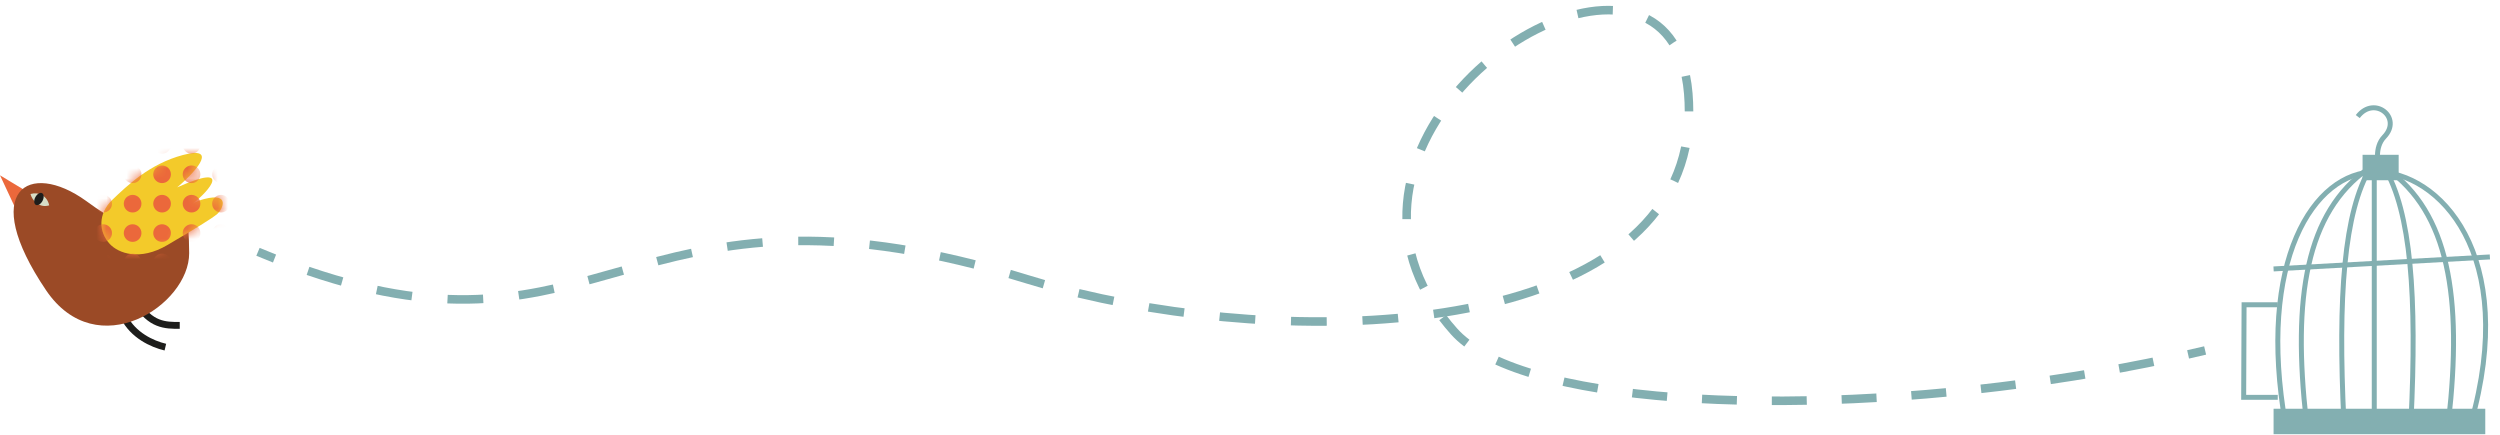 <?xml version="1.0" encoding="UTF-8"?>
<svg width="247px" height="43px" viewBox="0 0 247 43" version="1.1" xmlns="http://www.w3.org/2000/svg" xmlns:xlink="http://www.w3.org/1999/xlink">
    <title>header-image</title>
    <defs>
        <path d="M8.06,0.2 C4.775,1.069 2.531,3.24 1.09,4.619 L1.09,4.619 C-0.351,5.997 -0.283,7.787 0.824,8.984 L0.824,8.984 C1.68,9.91 3.793,10.708 6.536,9.088 L6.536,9.088 C9.279,7.469 10.925,6.479 11.452,6.021 L11.452,6.021 C11.978,5.564 12.768,3.886 10.182,4.543 L10.182,4.543 C9.359,4.752 8.957,5.062 8.957,5.062 L8.957,5.062 C10.777,3.672 12.96,0.948 7.49,3.399 L7.49,3.399 C9.392,1.771 10.823,0 9.268,0 L9.268,0 C8.976,0 8.579,0.063 8.06,0.2" id="path-1"></path>
        <path d="M8.06,0.2 C4.775,1.069 2.531,3.24 1.09,4.619 L1.09,4.619 C-0.351,5.997 -0.283,7.787 0.824,8.984 L0.824,8.984 C1.68,9.91 3.793,10.708 6.536,9.088 L6.536,9.088 C9.279,7.469 10.925,6.479 11.452,6.021 L11.452,6.021 C11.978,5.564 12.768,3.886 10.182,4.543 L10.182,4.543 C9.359,4.752 8.957,5.062 8.957,5.062 L8.957,5.062 C10.777,3.672 12.96,0.948 7.49,3.399 L7.49,3.399 C9.392,1.771 10.823,0 9.268,0 L9.268,0 C8.976,0 8.579,0.063 8.06,0.2" id="path-3"></path>
        <path d="M8.06,0.2 C4.775,1.069 2.531,3.24 1.09,4.619 L1.09,4.619 C-0.351,5.997 -0.283,7.787 0.824,8.984 L0.824,8.984 C1.68,9.91 3.793,10.708 6.536,9.088 L6.536,9.088 C9.279,7.469 10.925,6.479 11.452,6.021 L11.452,6.021 C11.978,5.564 12.768,3.886 10.182,4.543 L10.182,4.543 C9.359,4.752 8.957,5.062 8.957,5.062 L8.957,5.062 C10.777,3.672 12.96,0.948 7.49,3.399 L7.49,3.399 C9.392,1.771 10.823,0 9.268,0 L9.268,0 C8.976,0 8.579,0.063 8.06,0.2" id="path-5"></path>
        <path d="M8.06,0.2 C4.775,1.069 2.531,3.24 1.09,4.619 L1.09,4.619 C-0.351,5.997 -0.283,7.787 0.824,8.984 L0.824,8.984 C1.68,9.91 3.793,10.708 6.536,9.088 L6.536,9.088 C9.279,7.469 10.925,6.479 11.452,6.021 L11.452,6.021 C11.978,5.564 12.768,3.886 10.182,4.543 L10.182,4.543 C9.359,4.752 8.957,5.062 8.957,5.062 L8.957,5.062 C10.777,3.672 12.96,0.948 7.49,3.399 L7.49,3.399 C9.392,1.771 10.823,0 9.268,0 L9.268,0 C8.976,0 8.579,0.063 8.06,0.2" id="path-7"></path>
        <path d="M8.06,0.2 C4.775,1.069 2.531,3.24 1.09,4.619 L1.09,4.619 C-0.351,5.997 -0.283,7.787 0.824,8.984 L0.824,8.984 C1.68,9.91 3.793,10.708 6.536,9.088 L6.536,9.088 C9.279,7.469 10.925,6.479 11.452,6.021 L11.452,6.021 C11.978,5.564 12.768,3.886 10.182,4.543 L10.182,4.543 C9.359,4.752 8.957,5.062 8.957,5.062 L8.957,5.062 C10.777,3.672 12.96,0.948 7.49,3.399 L7.49,3.399 C9.392,1.771 10.823,0 9.268,0 L9.268,0 C8.976,0 8.579,0.063 8.06,0.2" id="path-9"></path>
        <path d="M8.06,0.2 C4.775,1.069 2.531,3.24 1.09,4.619 L1.09,4.619 C-0.351,5.997 -0.283,7.787 0.824,8.984 L0.824,8.984 C1.68,9.91 3.793,10.708 6.536,9.088 L6.536,9.088 C9.279,7.469 10.925,6.479 11.452,6.021 L11.452,6.021 C11.978,5.564 12.768,3.886 10.182,4.543 L10.182,4.543 C9.359,4.752 8.957,5.062 8.957,5.062 L8.957,5.062 C10.777,3.672 12.96,0.948 7.49,3.399 L7.49,3.399 C9.392,1.771 10.823,0 9.268,0 L9.268,0 C8.976,0 8.579,0.063 8.06,0.2" id="path-11"></path>
        <path d="M8.06,0.2 C4.775,1.069 2.531,3.24 1.09,4.619 L1.09,4.619 C-0.351,5.997 -0.283,7.787 0.824,8.984 L0.824,8.984 C1.68,9.91 3.793,10.708 6.536,9.088 L6.536,9.088 C9.279,7.469 10.925,6.479 11.452,6.021 L11.452,6.021 C11.978,5.564 12.768,3.886 10.182,4.543 L10.182,4.543 C9.359,4.752 8.957,5.062 8.957,5.062 L8.957,5.062 C10.777,3.672 12.96,0.948 7.49,3.399 L7.49,3.399 C9.392,1.771 10.823,0 9.268,0 L9.268,0 C8.976,0 8.579,0.063 8.06,0.2" id="path-13"></path>
        <path d="M8.06,0.2 C4.775,1.069 2.531,3.24 1.09,4.619 L1.09,4.619 C-0.351,5.997 -0.283,7.787 0.824,8.984 L0.824,8.984 C1.68,9.91 3.793,10.708 6.536,9.088 L6.536,9.088 C9.279,7.469 10.925,6.479 11.452,6.021 L11.452,6.021 C11.978,5.564 12.768,3.886 10.182,4.543 L10.182,4.543 C9.359,4.752 8.957,5.062 8.957,5.062 L8.957,5.062 C10.777,3.672 12.96,0.948 7.49,3.399 L7.49,3.399 C9.392,1.771 10.823,0 9.268,0 L9.268,0 C8.976,0 8.579,0.063 8.06,0.2" id="path-15"></path>
        <path d="M8.06,0.2 C4.775,1.069 2.531,3.24 1.09,4.619 L1.09,4.619 C-0.351,5.997 -0.283,7.787 0.824,8.984 L0.824,8.984 C1.68,9.91 3.793,10.708 6.536,9.088 L6.536,9.088 C9.279,7.469 10.925,6.479 11.452,6.021 L11.452,6.021 C11.978,5.564 12.768,3.886 10.182,4.543 L10.182,4.543 C9.359,4.752 8.957,5.062 8.957,5.062 L8.957,5.062 C10.777,3.672 12.96,0.948 7.49,3.399 L7.49,3.399 C9.392,1.771 10.823,0 9.268,0 L9.268,0 C8.976,0 8.579,0.063 8.06,0.2" id="path-17"></path>
        <path d="M8.06,0.2 C4.775,1.069 2.531,3.24 1.09,4.619 L1.09,4.619 C-0.351,5.997 -0.283,7.787 0.824,8.984 L0.824,8.984 C1.68,9.91 3.793,10.708 6.536,9.088 L6.536,9.088 C9.279,7.469 10.925,6.479 11.452,6.021 L11.452,6.021 C11.978,5.564 12.768,3.886 10.182,4.543 L10.182,4.543 C9.359,4.752 8.957,5.062 8.957,5.062 L8.957,5.062 C10.777,3.672 12.96,0.948 7.49,3.399 L7.49,3.399 C9.392,1.771 10.823,0 9.268,0 L9.268,0 C8.976,0 8.579,0.063 8.06,0.2" id="path-19"></path>
        <path d="M8.06,0.2 C4.775,1.069 2.531,3.24 1.09,4.619 L1.09,4.619 C-0.351,5.997 -0.283,7.787 0.824,8.984 L0.824,8.984 C1.68,9.91 3.793,10.708 6.536,9.088 L6.536,9.088 C9.279,7.469 10.925,6.479 11.452,6.021 L11.452,6.021 C11.978,5.564 12.768,3.886 10.182,4.543 L10.182,4.543 C9.359,4.752 8.957,5.062 8.957,5.062 L8.957,5.062 C10.777,3.672 12.96,0.948 7.49,3.399 L7.49,3.399 C9.392,1.771 10.823,0 9.268,0 L9.268,0 C8.976,0 8.579,0.063 8.06,0.2" id="path-21"></path>
        <path d="M8.06,0.2 C4.775,1.069 2.531,3.24 1.09,4.619 L1.09,4.619 C-0.351,5.997 -0.283,7.787 0.824,8.984 L0.824,8.984 C1.68,9.91 3.793,10.708 6.536,9.088 L6.536,9.088 C9.279,7.469 10.925,6.479 11.452,6.021 L11.452,6.021 C11.978,5.564 12.768,3.886 10.182,4.543 L10.182,4.543 C9.359,4.752 8.957,5.062 8.957,5.062 L8.957,5.062 C10.777,3.672 12.96,0.948 7.49,3.399 L7.49,3.399 C9.392,1.771 10.823,0 9.268,0 L9.268,0 C8.976,0 8.579,0.063 8.06,0.2" id="path-23"></path>
        <path d="M8.06,0.2 C4.775,1.069 2.531,3.24 1.09,4.619 L1.09,4.619 C-0.351,5.997 -0.283,7.787 0.824,8.984 L0.824,8.984 C1.68,9.91 3.793,10.708 6.536,9.088 L6.536,9.088 C9.279,7.469 10.925,6.479 11.452,6.021 L11.452,6.021 C11.978,5.564 12.768,3.886 10.182,4.543 L10.182,4.543 C9.359,4.752 8.957,5.062 8.957,5.062 L8.957,5.062 C10.777,3.672 12.96,0.948 7.49,3.399 L7.49,3.399 C9.392,1.771 10.823,0 9.268,0 L9.268,0 C8.976,0 8.579,0.063 8.06,0.2" id="path-25"></path>
        <path d="M8.06,0.2 C4.775,1.069 2.531,3.24 1.09,4.619 L1.09,4.619 C-0.351,5.997 -0.283,7.787 0.824,8.984 L0.824,8.984 C1.68,9.91 3.793,10.708 6.536,9.088 L6.536,9.088 C9.279,7.469 10.925,6.479 11.452,6.021 L11.452,6.021 C11.978,5.564 12.768,3.886 10.182,4.543 L10.182,4.543 C9.359,4.752 8.957,5.062 8.957,5.062 L8.957,5.062 C10.777,3.672 12.96,0.948 7.49,3.399 L7.49,3.399 C9.392,1.771 10.823,0 9.268,0 L9.268,0 C8.976,0 8.579,0.063 8.06,0.2" id="path-27"></path>
        <path d="M8.06,0.2 C4.775,1.069 2.531,3.24 1.09,4.619 L1.09,4.619 C-0.351,5.997 -0.283,7.787 0.824,8.984 L0.824,8.984 C1.68,9.91 3.793,10.708 6.536,9.088 L6.536,9.088 C9.279,7.469 10.925,6.479 11.452,6.021 L11.452,6.021 C11.978,5.564 12.768,3.886 10.182,4.543 L10.182,4.543 C9.359,4.752 8.957,5.062 8.957,5.062 L8.957,5.062 C10.777,3.672 12.96,0.948 7.49,3.399 L7.49,3.399 C9.392,1.771 10.823,0 9.268,0 L9.268,0 C8.976,0 8.579,0.063 8.06,0.2" id="path-29"></path>
        <path d="M8.06,0.2 C4.775,1.069 2.531,3.24 1.09,4.619 L1.09,4.619 C-0.351,5.997 -0.283,7.787 0.824,8.984 L0.824,8.984 C1.68,9.91 3.793,10.708 6.536,9.088 L6.536,9.088 C9.279,7.469 10.925,6.479 11.452,6.021 L11.452,6.021 C11.978,5.564 12.768,3.886 10.182,4.543 L10.182,4.543 C9.359,4.752 8.957,5.062 8.957,5.062 L8.957,5.062 C10.777,3.672 12.96,0.948 7.49,3.399 L7.49,3.399 C9.392,1.771 10.823,0 9.268,0 L9.268,0 C8.976,0 8.579,0.063 8.06,0.2" id="path-31"></path>
        <path d="M8.06,0.2 C4.775,1.069 2.531,3.24 1.09,4.619 L1.09,4.619 C-0.351,5.997 -0.283,7.787 0.824,8.984 L0.824,8.984 C1.68,9.91 3.793,10.708 6.536,9.088 L6.536,9.088 C9.279,7.469 10.925,6.479 11.452,6.021 L11.452,6.021 C11.978,5.564 12.768,3.886 10.182,4.543 L10.182,4.543 C9.359,4.752 8.957,5.062 8.957,5.062 L8.957,5.062 C10.777,3.672 12.96,0.948 7.49,3.399 L7.49,3.399 C9.392,1.771 10.823,0 9.268,0 L9.268,0 C8.976,0 8.579,0.063 8.06,0.2" id="path-33"></path>
        <path d="M8.06,0.2 C4.775,1.069 2.531,3.24 1.09,4.619 L1.09,4.619 C-0.351,5.997 -0.283,7.787 0.824,8.984 L0.824,8.984 C1.68,9.91 3.793,10.708 6.536,9.088 L6.536,9.088 C9.279,7.469 10.925,6.479 11.452,6.021 L11.452,6.021 C11.978,5.564 12.768,3.886 10.182,4.543 L10.182,4.543 C9.359,4.752 8.957,5.062 8.957,5.062 L8.957,5.062 C10.777,3.672 12.96,0.948 7.49,3.399 L7.49,3.399 C9.392,1.771 10.823,0 9.268,0 L9.268,0 C8.976,0 8.579,0.063 8.06,0.2" id="path-35"></path>
        <path d="M8.06,0.2 C4.775,1.069 2.531,3.24 1.09,4.619 L1.09,4.619 C-0.351,5.997 -0.283,7.787 0.824,8.984 L0.824,8.984 C1.68,9.91 3.793,10.708 6.536,9.088 L6.536,9.088 C9.279,7.469 10.925,6.479 11.452,6.021 L11.452,6.021 C11.978,5.564 12.768,3.886 10.182,4.543 L10.182,4.543 C9.359,4.752 8.957,5.062 8.957,5.062 L8.957,5.062 C10.777,3.672 12.96,0.948 7.49,3.399 L7.49,3.399 C9.392,1.771 10.823,0 9.268,0 L9.268,0 C8.976,0 8.579,0.063 8.06,0.2" id="path-37"></path>
        <path d="M8.06,0.2 C4.775,1.069 2.531,3.24 1.09,4.619 L1.09,4.619 C-0.351,5.997 -0.283,7.787 0.824,8.984 L0.824,8.984 C1.68,9.91 3.793,10.708 6.536,9.088 L6.536,9.088 C9.279,7.469 10.925,6.479 11.452,6.021 L11.452,6.021 C11.978,5.564 12.768,3.886 10.182,4.543 L10.182,4.543 C9.359,4.752 8.957,5.062 8.957,5.062 L8.957,5.062 C10.777,3.672 12.96,0.948 7.49,3.399 L7.49,3.399 C9.392,1.771 10.823,0 9.268,0 L9.268,0 C8.976,0 8.579,0.063 8.06,0.2" id="path-39"></path>
        <path d="M8.06,0.2 C4.775,1.069 2.531,3.24 1.09,4.619 L1.09,4.619 C-0.351,5.997 -0.283,7.787 0.824,8.984 L0.824,8.984 C1.68,9.91 3.793,10.708 6.536,9.088 L6.536,9.088 C9.279,7.469 10.925,6.479 11.452,6.021 L11.452,6.021 C11.978,5.564 12.768,3.886 10.182,4.543 L10.182,4.543 C9.359,4.752 8.957,5.062 8.957,5.062 L8.957,5.062 C10.777,3.672 12.96,0.948 7.49,3.399 L7.49,3.399 C9.392,1.771 10.823,0 9.268,0 L9.268,0 C8.976,0 8.579,0.063 8.06,0.2" id="path-41"></path>
        <path d="M8.06,0.2 C4.775,1.069 2.531,3.24 1.09,4.619 L1.09,4.619 C-0.351,5.997 -0.283,7.787 0.824,8.984 L0.824,8.984 C1.68,9.91 3.793,10.708 6.536,9.088 L6.536,9.088 C9.279,7.469 10.925,6.479 11.452,6.021 L11.452,6.021 C11.978,5.564 12.768,3.886 10.182,4.543 L10.182,4.543 C9.359,4.752 8.957,5.062 8.957,5.062 L8.957,5.062 C10.777,3.672 12.96,0.948 7.49,3.399 L7.49,3.399 C9.392,1.771 10.823,0 9.268,0 L9.268,0 C8.976,0 8.579,0.063 8.06,0.2" id="path-43"></path>
        <path d="M8.06,0.2 C4.775,1.069 2.531,3.24 1.09,4.619 L1.09,4.619 C-0.351,5.997 -0.283,7.787 0.824,8.984 L0.824,8.984 C1.68,9.91 3.793,10.708 6.536,9.088 L6.536,9.088 C9.279,7.469 10.925,6.479 11.452,6.021 L11.452,6.021 C11.978,5.564 12.768,3.886 10.182,4.543 L10.182,4.543 C9.359,4.752 8.957,5.062 8.957,5.062 L8.957,5.062 C10.777,3.672 12.96,0.948 7.49,3.399 L7.49,3.399 C9.392,1.771 10.823,0 9.268,0 L9.268,0 C8.976,0 8.579,0.063 8.06,0.2" id="path-45"></path>
        <path d="M8.06,0.2 C4.775,1.069 2.531,3.24 1.09,4.619 L1.09,4.619 C-0.351,5.997 -0.283,7.787 0.824,8.984 L0.824,8.984 C1.68,9.91 3.793,10.708 6.536,9.088 L6.536,9.088 C9.279,7.469 10.925,6.479 11.452,6.021 L11.452,6.021 C11.978,5.564 12.768,3.886 10.182,4.543 L10.182,4.543 C9.359,4.752 8.957,5.062 8.957,5.062 L8.957,5.062 C10.777,3.672 12.96,0.948 7.49,3.399 L7.49,3.399 C9.392,1.771 10.823,0 9.268,0 L9.268,0 C8.976,0 8.579,0.063 8.06,0.2" id="path-47"></path>
        <path d="M8.06,0.2 C4.775,1.069 2.531,3.24 1.09,4.619 L1.09,4.619 C-0.351,5.997 -0.283,7.787 0.824,8.984 L0.824,8.984 C1.68,9.91 3.793,10.708 6.536,9.088 L6.536,9.088 C9.279,7.469 10.925,6.479 11.452,6.021 L11.452,6.021 C11.978,5.564 12.768,3.886 10.182,4.543 L10.182,4.543 C9.359,4.752 8.957,5.062 8.957,5.062 L8.957,5.062 C10.777,3.672 12.96,0.948 7.49,3.399 L7.49,3.399 C9.392,1.771 10.823,0 9.268,0 L9.268,0 C8.976,0 8.579,0.063 8.06,0.2" id="path-49"></path>
    </defs>
    <g id="Page-1" stroke="none" stroke-width="1" fill="none" fill-rule="evenodd">
        <g id="header-image" transform="translate(0, 1)">
            <g id="Group-15" transform="translate(12.239, 0)">
                <path d="M18.196,25.763 C46.937,35.585 50.162,15.836 85.816,25.591" id="Stroke-1" stroke="#83AFB1" stroke-width="0.846" stroke-dasharray="3.527,3.527"></path>
                <path d="M94.321,27.974 C118.347,33.741 152.583,31.605 154.547,11.767" id="Stroke-3" stroke="#83AFB1" stroke-width="0.846" stroke-dasharray="3.534,3.534"></path>
                <path d="M153.055,3.239 C146.027,-7.775 118.268,11.428 129.292,28.934" id="Stroke-5" stroke="#83AFB1" stroke-width="0.846" stroke-dasharray="3.525,3.525"></path>
                <path d="M135.668,34.626 C147.766,40.101 176.922,39.824 202.258,34.385" id="Stroke-7" stroke="#83AFB1" stroke-width="0.846" stroke-dasharray="3.451,3.451"></path>
                <path d="M13.249,23.88 C13.803,24.111 14.348,24.332 14.884,24.543 M87.514,26.071 C88.07,26.233 88.633,26.402 89.204,26.578 C89.761,26.75 90.327,26.917 90.9,27.08 M154.636,10.006 C154.637,9.432 154.613,8.845 154.564,8.244 C154.513,7.625 154.43,7.046 154.319,6.503 M130.296,30.381 C130.641,30.835 131.014,31.289 131.416,31.739 C131.777,32.145 132.202,32.531 132.687,32.9 M203.944,34.014 C204.507,33.887 205.068,33.758 205.627,33.626" id="Stroke-9" stroke="#83AFB1" stroke-width="0.846"></path>
                <path d="M0,30.311 C0.912,32.119 2.778,32.986 4.098,33.297" id="Stroke-11" stroke="#1D1D1B" stroke-width="0.677"></path>
                <path d="M1.2,28.829 C2.64,31.149 4.08,31.149 5.52,31.149" id="Stroke-13" stroke="#1D1D1B" stroke-width="0.677"></path>
            </g>
            <polygon id="Fill-16" fill="#EB683B" points="1.501 19.531 2.471 17.812 0 16.32"></polygon>
            <g id="Group-25" transform="translate(1.345, 14.114)">
                <path d="M16.186,4.228 C16.919,3.512 17.33,6.464 17.344,9.896 C17.364,15.037 8.235,20.999 3.207,13.565 C-3.492,3.66 1.523,0.677 7.154,4.732 C9.494,6.416 11.936,8.383 16.186,4.228" id="Fill-17" fill="#9B4A26"></path>
                <path d="M1.668,4.054 C2.455,3.821 3.313,4.214 3.518,5.175 C2.517,5.481 1.809,4.649 1.668,4.054" id="Fill-19" fill="#D7DEC7"></path>
                <path d="M2.194,5.126 C2.388,5.229 2.684,5.054 2.854,4.735 C3.024,4.415 3.005,4.073 2.811,3.97 C2.616,3.866 2.321,4.042 2.151,4.362 C1.98,4.681 1.999,5.023 2.194,5.126" id="Fill-21" fill="#1D1D1B"></path>
                <path d="M9.496,8.984 C10.352,9.91 12.465,10.708 15.208,9.088 C17.951,7.468 19.597,6.479 20.124,6.022 C20.651,5.564 21.441,3.886 18.855,4.543 C18.032,4.752 17.629,5.062 17.629,5.062 C19.45,3.672 21.632,0.947 16.162,3.398 C18.422,1.465 20.016,-0.67 16.732,0.2 C13.447,1.069 11.203,3.24 9.762,4.619 C8.321,5.997 8.389,7.787 9.496,8.984" id="Fill-23" fill="#F3CA2A"></path>
            </g>
            <g id="Group-101" transform="translate(10.017, 14.114)">
                <g id="Group-28">
                    <mask id="mask-2" fill="white">
                        <use xlink:href="#path-1"></use>
                    </mask>
                    <g id="Clip-27"></g>
                    <path d="M0.173,0.073 C0.655,0.073 1.046,-0.317 1.046,-0.798 C1.046,-1.279 0.655,-1.669 0.173,-1.669 C-0.309,-1.669 -0.7,-1.279 -0.7,-0.798 C-0.7,-0.317 -0.309,0.073 0.173,0.073" id="Fill-26" fill="#EB683B" mask="url(#mask-2)"></path>
                </g>
                <g id="Group-31">
                    <mask id="mask-4" fill="white">
                        <use xlink:href="#path-3"></use>
                    </mask>
                    <g id="Clip-30"></g>
                    <path d="M3.084,0.073 C3.566,0.073 3.958,-0.317 3.958,-0.798 C3.958,-1.279 3.566,-1.669 3.084,-1.669 C2.602,-1.669 2.211,-1.279 2.211,-0.798 C2.211,-0.317 2.602,0.073 3.084,0.073" id="Fill-29" fill="#EB683B" mask="url(#mask-4)"></path>
                </g>
                <g id="Group-34">
                    <mask id="mask-6" fill="white">
                        <use xlink:href="#path-5"></use>
                    </mask>
                    <g id="Clip-33"></g>
                    <path d="M5.996,0.073 C6.478,0.073 6.869,-0.317 6.869,-0.798 C6.869,-1.279 6.478,-1.669 5.996,-1.669 C5.514,-1.669 5.123,-1.279 5.123,-0.798 C5.123,-0.317 5.514,0.073 5.996,0.073" id="Fill-32" fill="#EB683B" mask="url(#mask-6)"></path>
                </g>
                <g id="Group-37">
                    <mask id="mask-8" fill="white">
                        <use xlink:href="#path-7"></use>
                    </mask>
                    <g id="Clip-36"></g>
                    <path d="M8.907,0.073 C9.389,0.073 9.781,-0.317 9.781,-0.798 C9.781,-1.279 9.389,-1.669 8.907,-1.669 C8.425,-1.669 8.034,-1.279 8.034,-0.798 C8.034,-0.317 8.425,0.073 8.907,0.073" id="Fill-35" fill="#EB683B" mask="url(#mask-8)"></path>
                </g>
                <g id="Group-40">
                    <mask id="mask-10" fill="white">
                        <use xlink:href="#path-9"></use>
                    </mask>
                    <g id="Clip-39"></g>
                    <path d="M11.819,0.073 C12.301,0.073 12.692,-0.317 12.692,-0.798 C12.692,-1.279 12.301,-1.669 11.819,-1.669 C11.337,-1.669 10.945,-1.279 10.945,-0.798 C10.945,-0.317 11.337,0.073 11.819,0.073" id="Fill-38" fill="#EB683B" mask="url(#mask-10)"></path>
                </g>
                <g id="Group-43">
                    <mask id="mask-12" fill="white">
                        <use xlink:href="#path-11"></use>
                    </mask>
                    <g id="Clip-42"></g>
                    <path d="M0.173,2.977 C0.655,2.977 1.046,2.587 1.046,2.106 C1.046,1.625 0.655,1.235 0.173,1.235 C-0.309,1.235 -0.7,1.625 -0.7,2.106 C-0.7,2.587 -0.309,2.977 0.173,2.977" id="Fill-41" fill="#EB683B" mask="url(#mask-12)"></path>
                </g>
                <g id="Group-46">
                    <mask id="mask-14" fill="white">
                        <use xlink:href="#path-13"></use>
                    </mask>
                    <g id="Clip-45"></g>
                    <path d="M3.084,2.977 C3.566,2.977 3.958,2.587 3.958,2.106 C3.958,1.625 3.566,1.235 3.084,1.235 C2.602,1.235 2.211,1.625 2.211,2.106 C2.211,2.587 2.602,2.977 3.084,2.977" id="Fill-44" fill="#EB683B" mask="url(#mask-14)"></path>
                </g>
                <g id="Group-49">
                    <mask id="mask-16" fill="white">
                        <use xlink:href="#path-15"></use>
                    </mask>
                    <g id="Clip-48"></g>
                    <path d="M5.996,2.977 C6.478,2.977 6.869,2.587 6.869,2.106 C6.869,1.625 6.478,1.235 5.996,1.235 C5.514,1.235 5.123,1.625 5.123,2.106 C5.123,2.587 5.514,2.977 5.996,2.977" id="Fill-47" fill="#EB683B" mask="url(#mask-16)"></path>
                </g>
                <g id="Group-52">
                    <mask id="mask-18" fill="white">
                        <use xlink:href="#path-17"></use>
                    </mask>
                    <g id="Clip-51"></g>
                    <path d="M8.907,2.977 C9.389,2.977 9.781,2.587 9.781,2.106 C9.781,1.625 9.389,1.235 8.907,1.235 C8.425,1.235 8.034,1.625 8.034,2.106 C8.034,2.587 8.425,2.977 8.907,2.977" id="Fill-50" fill="#EB683B" mask="url(#mask-18)"></path>
                </g>
                <g id="Group-55">
                    <mask id="mask-20" fill="white">
                        <use xlink:href="#path-19"></use>
                    </mask>
                    <g id="Clip-54"></g>
                    <path d="M11.819,2.977 C12.301,2.977 12.692,2.587 12.692,2.106 C12.692,1.625 12.301,1.235 11.819,1.235 C11.337,1.235 10.945,1.625 10.945,2.106 C10.945,2.587 11.337,2.977 11.819,2.977" id="Fill-53" fill="#EB683B" mask="url(#mask-20)"></path>
                </g>
                <g id="Group-58">
                    <mask id="mask-22" fill="white">
                        <use xlink:href="#path-21"></use>
                    </mask>
                    <g id="Clip-57"></g>
                    <path d="M0.173,5.881 C0.655,5.881 1.046,5.491 1.046,5.01 C1.046,4.528 0.655,4.139 0.173,4.139 C-0.309,4.139 -0.7,4.528 -0.7,5.01 C-0.7,5.491 -0.309,5.881 0.173,5.881" id="Fill-56" fill="#EB683B" mask="url(#mask-22)"></path>
                </g>
                <g id="Group-61">
                    <mask id="mask-24" fill="white">
                        <use xlink:href="#path-23"></use>
                    </mask>
                    <g id="Clip-60"></g>
                    <path d="M3.084,5.881 C3.566,5.881 3.958,5.491 3.958,5.01 C3.958,4.528 3.566,4.139 3.084,4.139 C2.602,4.139 2.211,4.528 2.211,5.01 C2.211,5.491 2.602,5.881 3.084,5.881" id="Fill-59" fill="#EB683B" mask="url(#mask-24)"></path>
                </g>
                <g id="Group-64">
                    <mask id="mask-26" fill="white">
                        <use xlink:href="#path-25"></use>
                    </mask>
                    <g id="Clip-63"></g>
                    <path d="M5.996,5.881 C6.478,5.881 6.869,5.491 6.869,5.01 C6.869,4.528 6.478,4.139 5.996,4.139 C5.514,4.139 5.123,4.528 5.123,5.01 C5.123,5.491 5.514,5.881 5.996,5.881" id="Fill-62" fill="#EB683B" mask="url(#mask-26)"></path>
                </g>
                <g id="Group-67">
                    <mask id="mask-28" fill="white">
                        <use xlink:href="#path-27"></use>
                    </mask>
                    <g id="Clip-66"></g>
                    <path d="M8.907,5.881 C9.389,5.881 9.781,5.491 9.781,5.01 C9.781,4.528 9.389,4.139 8.907,4.139 C8.425,4.139 8.034,4.528 8.034,5.01 C8.034,5.491 8.425,5.881 8.907,5.881" id="Fill-65" fill="#EB683B" mask="url(#mask-28)"></path>
                </g>
                <g id="Group-70">
                    <mask id="mask-30" fill="white">
                        <use xlink:href="#path-29"></use>
                    </mask>
                    <g id="Clip-69"></g>
                    <path d="M11.819,5.881 C12.301,5.881 12.692,5.491 12.692,5.01 C12.692,4.528 12.301,4.139 11.819,4.139 C11.337,4.139 10.945,4.528 10.945,5.01 C10.945,5.491 11.337,5.881 11.819,5.881" id="Fill-68" fill="#EB683B" mask="url(#mask-30)"></path>
                </g>
                <g id="Group-73">
                    <mask id="mask-32" fill="white">
                        <use xlink:href="#path-31"></use>
                    </mask>
                    <g id="Clip-72"></g>
                    <path d="M0.173,8.785 C0.655,8.785 1.046,8.394 1.046,7.914 C1.046,7.432 0.655,7.043 0.173,7.043 C-0.309,7.043 -0.7,7.432 -0.7,7.914 C-0.7,8.394 -0.309,8.785 0.173,8.785" id="Fill-71" fill="#EB683B" mask="url(#mask-32)"></path>
                </g>
                <g id="Group-76">
                    <mask id="mask-34" fill="white">
                        <use xlink:href="#path-33"></use>
                    </mask>
                    <g id="Clip-75"></g>
                    <path d="M3.084,8.785 C3.566,8.785 3.958,8.394 3.958,7.914 C3.958,7.432 3.566,7.043 3.084,7.043 C2.602,7.043 2.211,7.432 2.211,7.914 C2.211,8.394 2.602,8.785 3.084,8.785" id="Fill-74" fill="#EB683B" mask="url(#mask-34)"></path>
                </g>
                <g id="Group-79">
                    <mask id="mask-36" fill="white">
                        <use xlink:href="#path-35"></use>
                    </mask>
                    <g id="Clip-78"></g>
                    <path d="M5.996,8.785 C6.478,8.785 6.869,8.394 6.869,7.914 C6.869,7.432 6.478,7.043 5.996,7.043 C5.514,7.043 5.123,7.432 5.123,7.914 C5.123,8.394 5.514,8.785 5.996,8.785" id="Fill-77" fill="#EB683B" mask="url(#mask-36)"></path>
                </g>
                <g id="Group-82">
                    <mask id="mask-38" fill="white">
                        <use xlink:href="#path-37"></use>
                    </mask>
                    <g id="Clip-81"></g>
                    <path d="M8.907,8.785 C9.389,8.785 9.781,8.394 9.781,7.914 C9.781,7.432 9.389,7.043 8.907,7.043 C8.425,7.043 8.034,7.432 8.034,7.914 C8.034,8.394 8.425,8.785 8.907,8.785" id="Fill-80" fill="#EB683B" mask="url(#mask-38)"></path>
                </g>
                <g id="Group-85">
                    <mask id="mask-40" fill="white">
                        <use xlink:href="#path-39"></use>
                    </mask>
                    <g id="Clip-84"></g>
                    <path d="M11.819,8.785 C12.301,8.785 12.692,8.394 12.692,7.914 C12.692,7.432 12.301,7.043 11.819,7.043 C11.337,7.043 10.945,7.432 10.945,7.914 C10.945,8.394 11.337,8.785 11.819,8.785" id="Fill-83" fill="#EB683B" mask="url(#mask-40)"></path>
                </g>
                <g id="Group-88">
                    <mask id="mask-42" fill="white">
                        <use xlink:href="#path-41"></use>
                    </mask>
                    <g id="Clip-87"></g>
                    <path d="M0.173,11.688 C0.655,11.688 1.046,11.298 1.046,10.817 C1.046,10.336 0.655,9.946 0.173,9.946 C-0.309,9.946 -0.7,10.336 -0.7,10.817 C-0.7,11.298 -0.309,11.688 0.173,11.688" id="Fill-86" fill="#EB683B" mask="url(#mask-42)"></path>
                </g>
                <g id="Group-91">
                    <mask id="mask-44" fill="white">
                        <use xlink:href="#path-43"></use>
                    </mask>
                    <g id="Clip-90"></g>
                    <path d="M3.084,11.688 C3.566,11.688 3.958,11.298 3.958,10.817 C3.958,10.336 3.566,9.946 3.084,9.946 C2.602,9.946 2.211,10.336 2.211,10.817 C2.211,11.298 2.602,11.688 3.084,11.688" id="Fill-89" fill="#EB683B" mask="url(#mask-44)"></path>
                </g>
                <g id="Group-94">
                    <mask id="mask-46" fill="white">
                        <use xlink:href="#path-45"></use>
                    </mask>
                    <g id="Clip-93"></g>
                    <path d="M5.996,11.688 C6.478,11.688 6.869,11.298 6.869,10.817 C6.869,10.336 6.478,9.946 5.996,9.946 C5.514,9.946 5.123,10.336 5.123,10.817 C5.123,11.298 5.514,11.688 5.996,11.688" id="Fill-92" fill="#EB683B" mask="url(#mask-46)"></path>
                </g>
                <g id="Group-97">
                    <mask id="mask-48" fill="white">
                        <use xlink:href="#path-47"></use>
                    </mask>
                    <g id="Clip-96"></g>
                    <path d="M8.907,11.688 C9.389,11.688 9.781,11.298 9.781,10.817 C9.781,10.336 9.389,9.946 8.907,9.946 C8.425,9.946 8.034,10.336 8.034,10.817 C8.034,11.298 8.425,11.688 8.907,11.688" id="Fill-95" fill="#EB683B" mask="url(#mask-48)"></path>
                </g>
                <g id="Group-100">
                    <mask id="mask-50" fill="white">
                        <use xlink:href="#path-49"></use>
                    </mask>
                    <g id="Clip-99"></g>
                    <path d="M11.819,11.688 C12.301,11.688 12.692,11.298 12.692,10.817 C12.692,10.336 12.301,9.946 11.819,9.946 C11.337,9.946 10.945,10.336 10.945,10.817 C10.945,11.298 11.337,11.688 11.819,11.688" id="Fill-98" fill="#EB683B" mask="url(#mask-50)"></path>
                </g>
            </g>
            <g id="Group-116" transform="translate(224.629, 9.649)" stroke="#83AFB1" stroke-width="0.492">
                <path d="M19.489,31.215 C24.282,14.381 16.28,6.32 10.1,6.32 C3.919,6.32 -1.667,15.192 1.186,31.314" id="Stroke-102"></path>
                <line x1="0" y1="15.922" x2="21.371" y2="14.737" id="Stroke-104"></line>
                <path d="M8.317,0.867 C9.948,-1.266 12.758,0.976 10.933,2.872 C9.91,3.938 10.367,5.675 10.367,5.675" id="Stroke-106"></path>
                <path d="M9.346,6.016 C3.238,10.351 1.843,18.677 3.238,30.992" id="Stroke-108"></path>
                <path d="M11.177,6.016 C17.285,10.351 18.68,18.677 17.285,30.992" id="Stroke-110"></path>
                <path d="M9.589,5.891 C6.948,10.253 6.345,18.629 6.948,31.018" id="Stroke-112"></path>
                <path d="M10.934,5.891 C13.575,10.253 14.178,18.629 13.575,31.018" id="Stroke-114"></path>
            </g>
            <line x1="234.577" y1="15.665" x2="234.577" y2="39.915" id="Stroke-117" stroke="#83AFB1" stroke-width="0.492"></line>
            <polyline id="Stroke-118" stroke="#83AFB1" stroke-width="0.492" points="225.043 29.111 221.714 29.111 221.675 38.256 225.043 38.257"></polyline>
            <line x1="233.422" y1="15.551" x2="236.988" y2="15.551" id="Stroke-119" stroke="#83AFB1" stroke-width="2.514"></line>
            <line x1="224.629" y1="40.641" x2="245.545" y2="40.641" id="Stroke-120" stroke="#83AFB1" stroke-width="2.514"></line>
        </g>
    </g>
</svg>